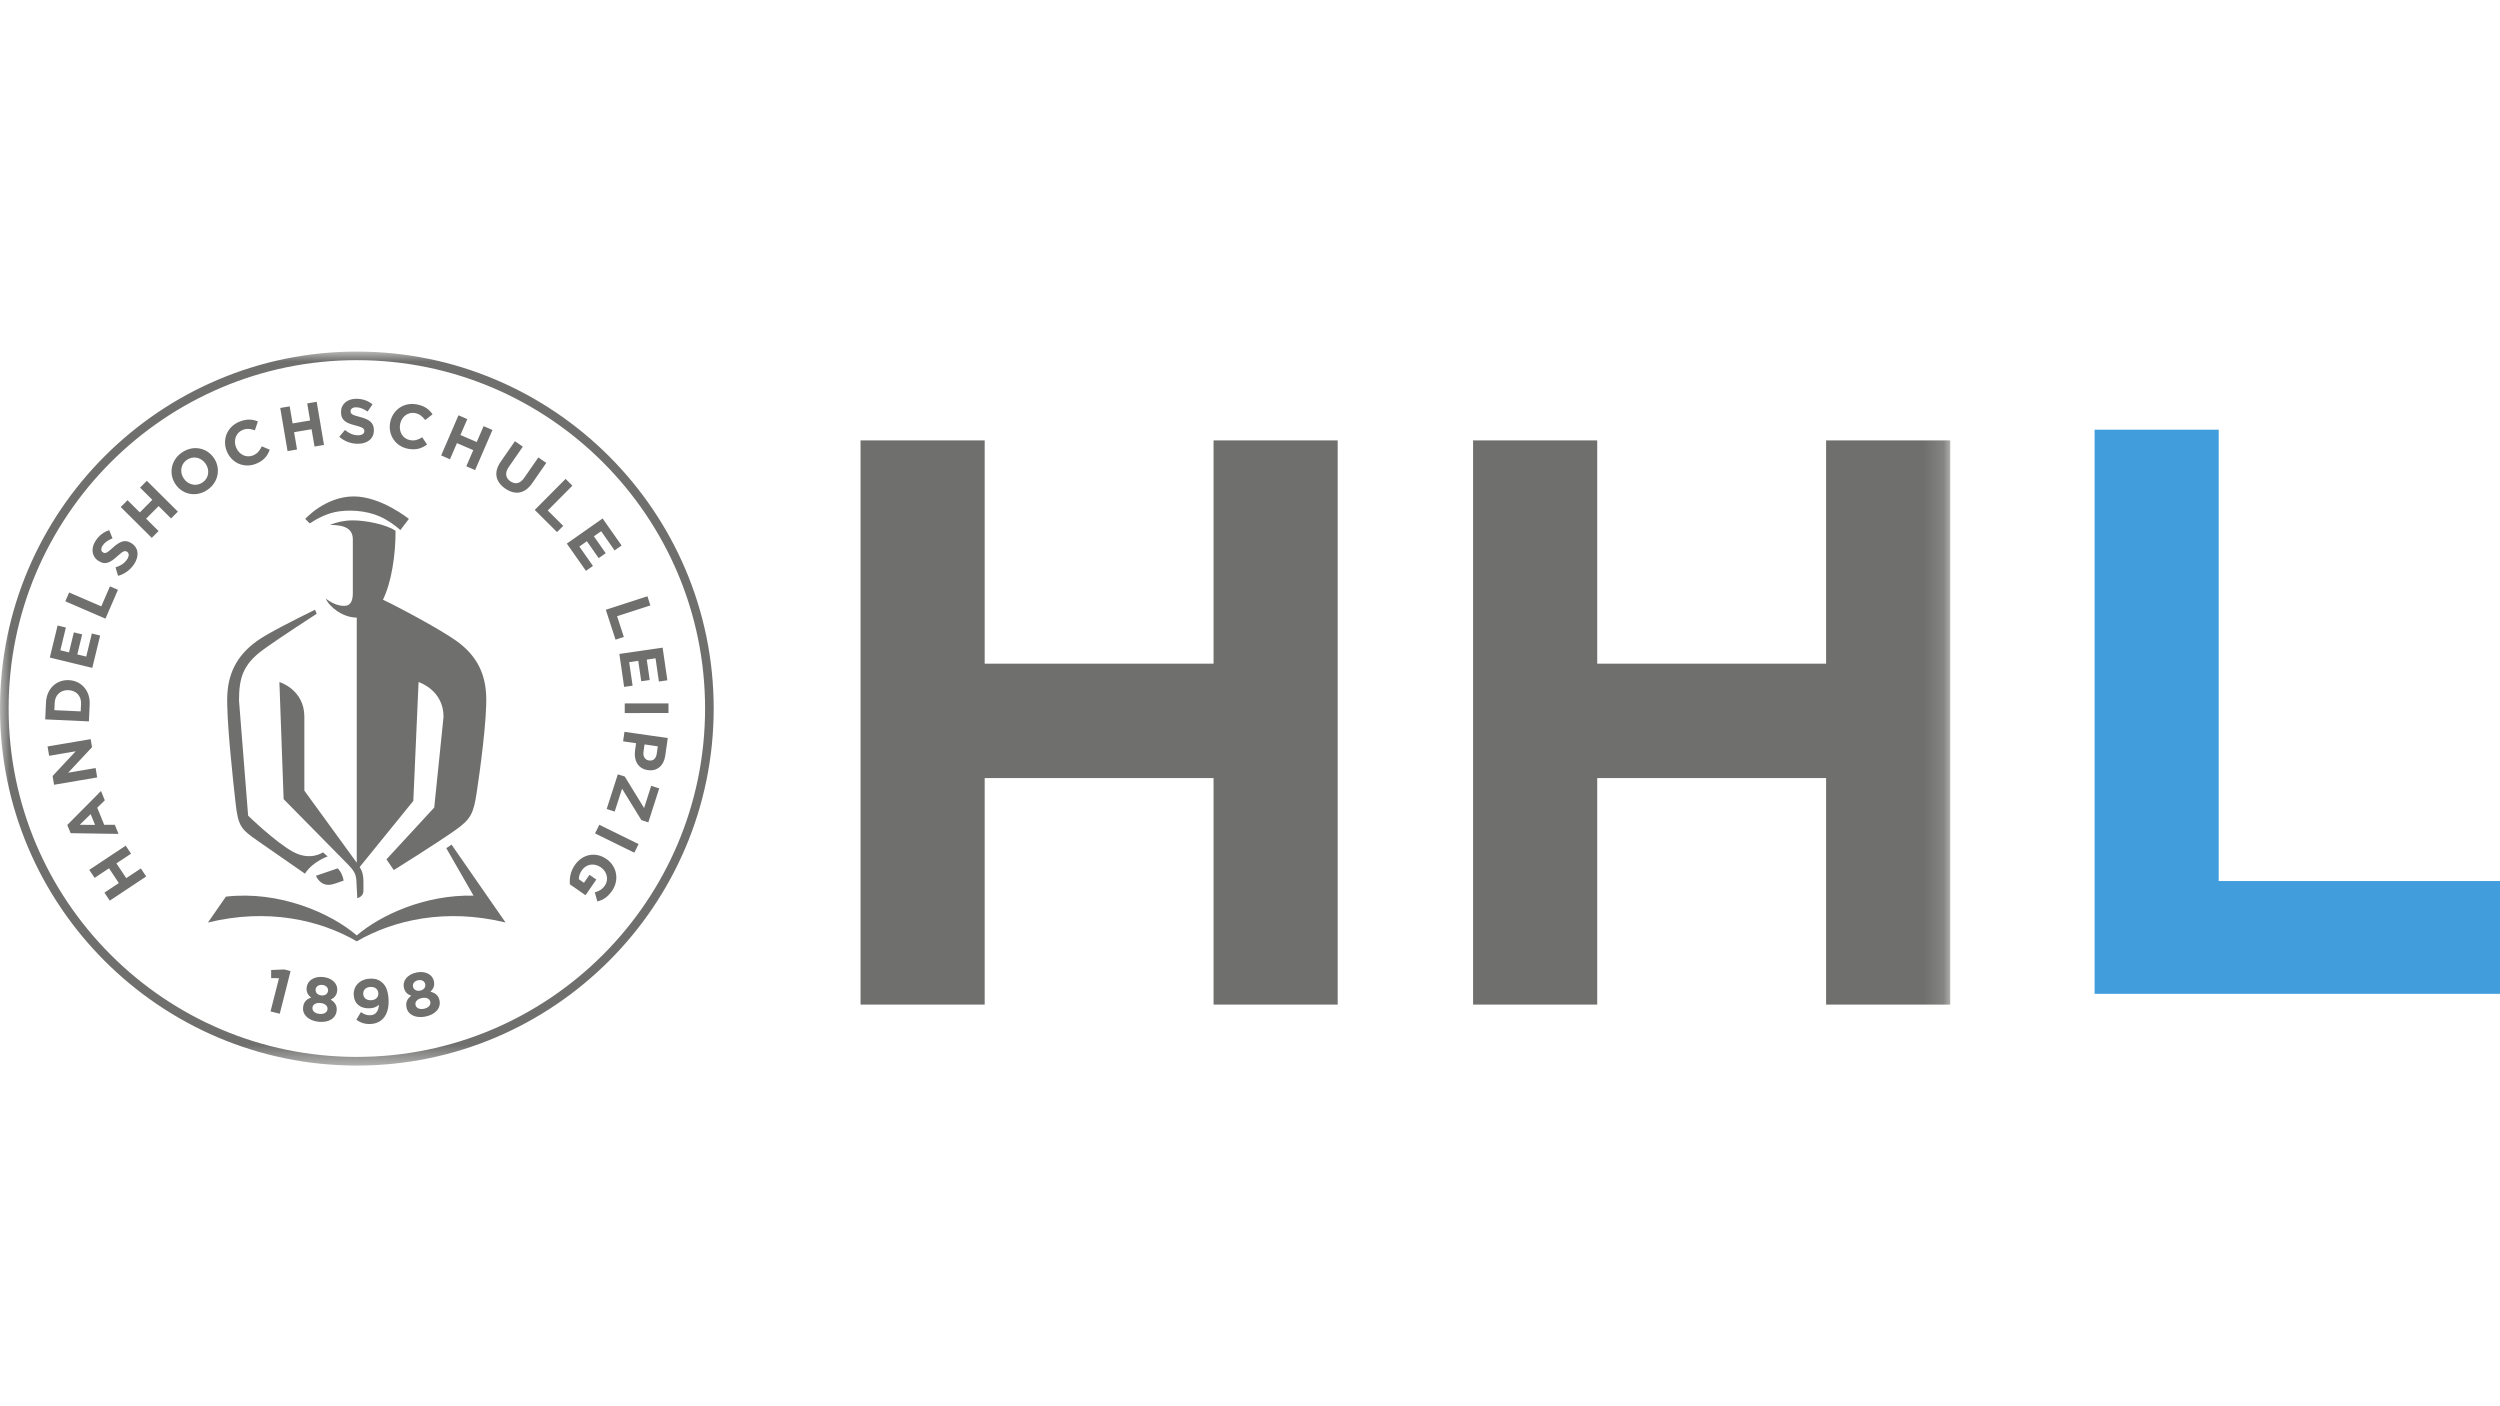 <?xml version="1.0" encoding="UTF-8"?>
<svg xmlns="http://www.w3.org/2000/svg" xmlns:xlink="http://www.w3.org/1999/xlink" fill="none" height="72" viewBox="0 0 128 72" width="128">
  <mask id="a" height="37" maskUnits="userSpaceOnUse" width="100" x="0" y="18">
    <path clip-rule="evenodd" d="m0 18h99.851v36.556h-99.851z" fill="#fff" fill-rule="evenodd"></path>
  </mask>
  <path clip-rule="evenodd" d="m107.243 22v28.884h20.757v-5.775h-14.402v-23.109z" fill="#419ddc" fill-rule="evenodd"></path>
  <g mask="url(#a)">
    <path clip-rule="evenodd" d="m93.496 51.434h6.356v-28.885h-6.356v11.43h-11.718v-11.43h-6.356v28.885h6.356v-11.596h11.718zm-31.362 0h6.356v-28.885h-6.356v11.43h-11.718v-11.43h-6.356v28.885h6.356v-11.596h11.718zm-25.593-15.156c0-10.078-8.195-18.278-18.271-18.278-10.074 0-18.271 8.2-18.271 18.278 0 10.079 8.196 18.28 18.271 18.28 10.076 0 18.271-8.201 18.271-18.28zm-.441-.001c0 9.836-7.998 17.837-17.83 17.837-9.832 0-17.829-8-17.829-17.837 0-9.834 7.997-17.837 17.829-17.837 9.832 0 17.83 8.003 17.83 17.837zm-5.516 9.878c.297-.077.524-.216.753-.546.388-.558.241-1.263-.281-1.625l-.007-.004c-.544-.379-1.218-.263-1.617.311-.233.337-.281.689-.252.988l.799.556.553-.801-.351-.243-.281.408-.264-.182c-.002-.154.052-.311.155-.458.225-.326.632-.386.97-.154l.006.004c.313.217.411.632.206.926-.146.213-.302.293-.519.352zm-.117-3.484 2.01.987.218-.442-2.011-.988zm1.382-2.291.99 1.61.355.115.558-1.74-.411-.131-.363 1.137-.99-1.612-.356-.114-.57 1.775.411.133zm1.323-.948c.453.065.811-.21.889-.739l.128-.906-2.217-.318-.069.488.665.096-.054.37c-.07.497.14.933.652 1.007zm.054-.496c-.19-.027-.315-.191-.279-.436l.054-.386.679.099-.054.375c-.035.245-.175.38-.393.348zm-1.239-2.428 2.239-.002v-.491h-2.239zm1.748-1.613.434-.064-.243-1.671-2.215.322.244 1.687.434-.062-.175-1.204.464-.068.154 1.045.434-.062-.152-1.045.45-.067zm-2.14-3.345 1.704-.552-.151-.469-2.13.691.497 1.531.426-.138zm-.128-3.369.358-.252-.97-1.383-1.834 1.286.98 1.397.358-.253-.696-.994.385-.27.605.864.36-.252-.606-.865.373-.259zm-3.422-2.044 1.262-1.271-.349-.347-1.579 1.589 1.142 1.135.317-.319zm-.796-1.397.72-1.04-.405-.279-.732 1.055c-.202.29-.456.337-.703.165-.246-.171-.29-.43-.081-.73l.721-1.042-.405-.279-.729 1.052c-.375.542-.264 1.027.23 1.371.495.342.997.285 1.383-.272zm-2.924-.671.889-2.055-.453-.196-.352.814-.835-.36.352-.814-.451-.196-.887 2.056.45.196.358-.827.835.361-.356.825zm-2.556-2.563.378-.294c-.167-.241-.388-.427-.803-.506-.675-.131-1.245.291-1.366.917l-.001.006c-.122.632.264 1.223.91 1.348.426.081.706-.021.977-.219l-.247-.37c-.203.124-.376.195-.628.145-.376-.073-.576-.436-.503-.814l.001-.006c.073-.378.397-.634.77-.563.218.043.374.17.514.356zm-2.626.521v-.006c0-.392-.256-.554-.711-.672-.387-.1-.483-.148-.483-.294v-.006c0-.11.099-.196.288-.196.188 0 .383.082.583.219l.254-.37c-.228-.183-.505-.285-.832-.285-.457 0-.783.27-.783.676v.006c.001.446.293.569.743.685.375.096.451.159.451.284v.007c0 .13-.122.211-.322.211-.257.001-.468-.106-.669-.271l-.291.348c.269.24.611.359.95.358.484 0 .823-.251.822-.694zm-3.039.836.485-.082-.375-2.209-.485.083.149.873-.897.152-.149-.875-.484.083.375 2.209.485-.083-.15-.886.894-.152zm-2.292.163-.409-.175c-.102.215-.21.368-.447.466-.355.144-.722-.05-.868-.407l-.001-.006c-.145-.355-.012-.749.338-.891.206-.084.406-.062.625.018l.155-.454c-.271-.11-.557-.145-.95.014-.635.26-.883.924-.644 1.512l.004.007c.242.596.887.882 1.498.633.399-.163.579-.402.699-.718zm-2.851.438-.004-.005c-.352-.53-1.05-.686-1.626-.302-.576.381-.706 1.094-.353 1.625l.004.006c.352.53 1.052.685 1.626.301.576-.381.706-1.094.353-1.625zm-.598 1.244c-.331.219-.743.108-.957-.212l-.002-.005c-.212-.319-.156-.733.174-.953.331-.219.742-.108.954.212l.004.005c.212.32.157.733-.172.953zm-1.256 1.487-1.589-1.578-.347.349.628.625-.64.645-.63-.625-.347.349 1.589 1.578.348-.349-.638-.633.641-.645.637.634zm-3.845 2.082c-.09-.06-.109-.191-.005-.348.103-.158.28-.276.504-.366l-.17-.416c-.278.088-.516.265-.694.537-.251.383-.205.803.134 1.027l.005.004c.372.244.637.069.98-.245.286-.26.381-.289.487-.222l.005.005c.11.072.11.217-.001.386-.14.213-.344.332-.593.409l.131.435c.348-.094.634-.314.821-.598.265-.403.243-.824-.129-1.068l-.006-.004c-.326-.215-.601-.09-.951.225-.295.269-.388.322-.511.243zm-.076 2.769-1.646-.711-.196.451 2.056.889.639-1.477-.41-.177zm-1.813 1.083-.424-.103-.399 1.641 2.175.529.403-1.658-.426-.103-.286 1.182-.458-.111.249-1.026-.426-.103-.249 1.025-.442-.107zm-1.018 3.829-.04.874 2.237.104.04-.872c.033-.702-.433-1.211-1.062-1.24h-.006c-.63-.03-1.135.433-1.169 1.135zm.427.402.019-.38c.018-.403.308-.662.705-.644l.007.001c.396.018.655.301.637.705l-.019.381zm1.861 1.484-2.208.375.081.478 1.36-.231-1.184 1.265.076.449 2.208-.375-.08-.481-1.405.239 1.222-1.308zm.529 2.654-1.728 1.741.174.42 2.451.037-.19-.465h-.543l-.358-.876.388-.379zm-.306 1.736-.784-.004.56-.547zm1.57 1.065-1.865 1.238.273.41.739-.491.501.757-.736.49.272.411 1.865-1.239-.273-.41-.748.496-.503-.756.749-.497zm16.932-10.485c-.794-.57-2.909-1.707-3.761-2.109.434-.884.649-2.27.645-3.529-.492-.335-1.545-.533-2.187-.533-.416 0-.814.084-1.175.234.782-.005 1.175.206 1.175.742v2.756c0 .468-.173.646-.437.646-.342 0-.646-.145-.951-.376.186.43.869.976 1.589.976v12.55l-.049-.067-2.634-3.623v-3.784c0-1.4-1.278-1.777-1.278-1.777l.217 5.996 3.288 3.337c.271.288.415.455.436.827l.047.905s.018-.002.044-.012l.053-.022c.09-.043.211-.137.218-.332v-.009-.462c0-.352-.056-.535-.193-.756l2.747-3.386.269-6.085s1.278.399 1.278 1.777l-.476 4.647-2.446 2.653.376.551s2.175-1.359 3.129-2.03c.821-.576.95-.871 1.111-1.918.144-.933.558-3.883.486-5.069-.071-1.233-.62-2.071-1.522-2.718zm-7.74-6.247.23.23s.015-.009.042-.022c.224-.152.829-.521 1.498-.599.768-.093 1.641.016 2.321.405.388.22.658.447.78.559l.435-.572s-1.425-1.151-2.821-1.151c-1.458 0-2.486 1.151-2.486 1.151zm1.66 17.892-1.116.383.071.125c.128.192.381.447.848.29.041-.013.077-.025.11-.033l.393-.137c-.027-.195-.126-.451-.306-.628zm-.512-.61-.24-.21s-.638.463-1.535-.028c-.903-.494-2.297-1.849-2.297-1.849l-.467-5.896c0-1.165.211-1.848 1.223-2.591.795-.583 2.757-1.851 2.757-1.851l-.09-.205c-1.032.51-2.403 1.194-2.964 1.596-.901.647-1.45 1.484-1.523 2.718-.07 1.186.308 4.575.422 5.584.134 1.208.291 1.341 1.117 1.923l2.435 1.692c.387-.617 1.161-.882 1.161-.882zm-5.209 2.058-.921 1.326c3.054-.747 5.729-.135 7.621.963 1.892-1.097 4.568-1.709 7.619-.963l-.921-1.326-1.847-2.664-.267.185 1.394 2.429c-2.456-.06-4.75.981-5.978 2.037-1.347-1.158-3.979-2.299-6.699-1.987zm2.718 4.176-.434 1.701.472.12.554-2.184-.325-.084-.669.028v.416zm1.233 1.497c-.041.39.299.683.792.735.494.05.884-.152.927-.569.028-.267-.09-.427-.306-.566.184-.088.311-.219.335-.461.036-.344-.249-.647-.72-.696-.47-.048-.81.19-.845.533-.026.241.07.398.232.519-.247.084-.388.231-.416.504zm1.278-.854c-.015.158-.151.26-.346.239-.194-.019-.306-.149-.29-.309.015-.14.145-.247.346-.228.201.021.305.157.29.298zm-.798.865c.018-.176.191-.259.413-.237.223.024.374.142.358.318-.018.157-.173.265-.415.239-.243-.025-.373-.159-.355-.32zm2.96.033c.195-.012.34-.082.442-.182-.012.302-.145.519-.42.537-.189.013-.331-.039-.501-.159l-.234.39c.198.144.426.238.75.217.635-.041.946-.558.898-1.286-.029-.444-.149-.68-.32-.829-.179-.158-.359-.22-.66-.202-.505.033-.831.388-.802.842.03.457.361.705.847.672zm.053-.413c-.241.015-.399-.113-.413-.314-.012-.201.116-.349.359-.366.246-.015.402.12.414.32.014.195-.117.344-.36.36zm1.666-.652c.05.238.189.355.38.423-.21.156-.299.338-.243.606.082.386.496.56.98.457.484-.101.795-.416.708-.825-.056-.264-.214-.375-.463-.446.148-.14.227-.302.177-.54-.07-.339-.435-.539-.897-.441-.464.096-.715.427-.642.766zm.597.894c-.036-.172.101-.306.321-.353.218-.046.401.021.436.192.032.157-.083.306-.321.356s-.402-.04-.436-.196zm-.13-.94c-.028-.138.062-.281.259-.324.197-.042.339.056.368.194.033.157-.065.295-.256.336-.194.04-.339-.05-.372-.206z" fill="#6f6f6e" fill-rule="evenodd"></path>
  </g>
</svg>
